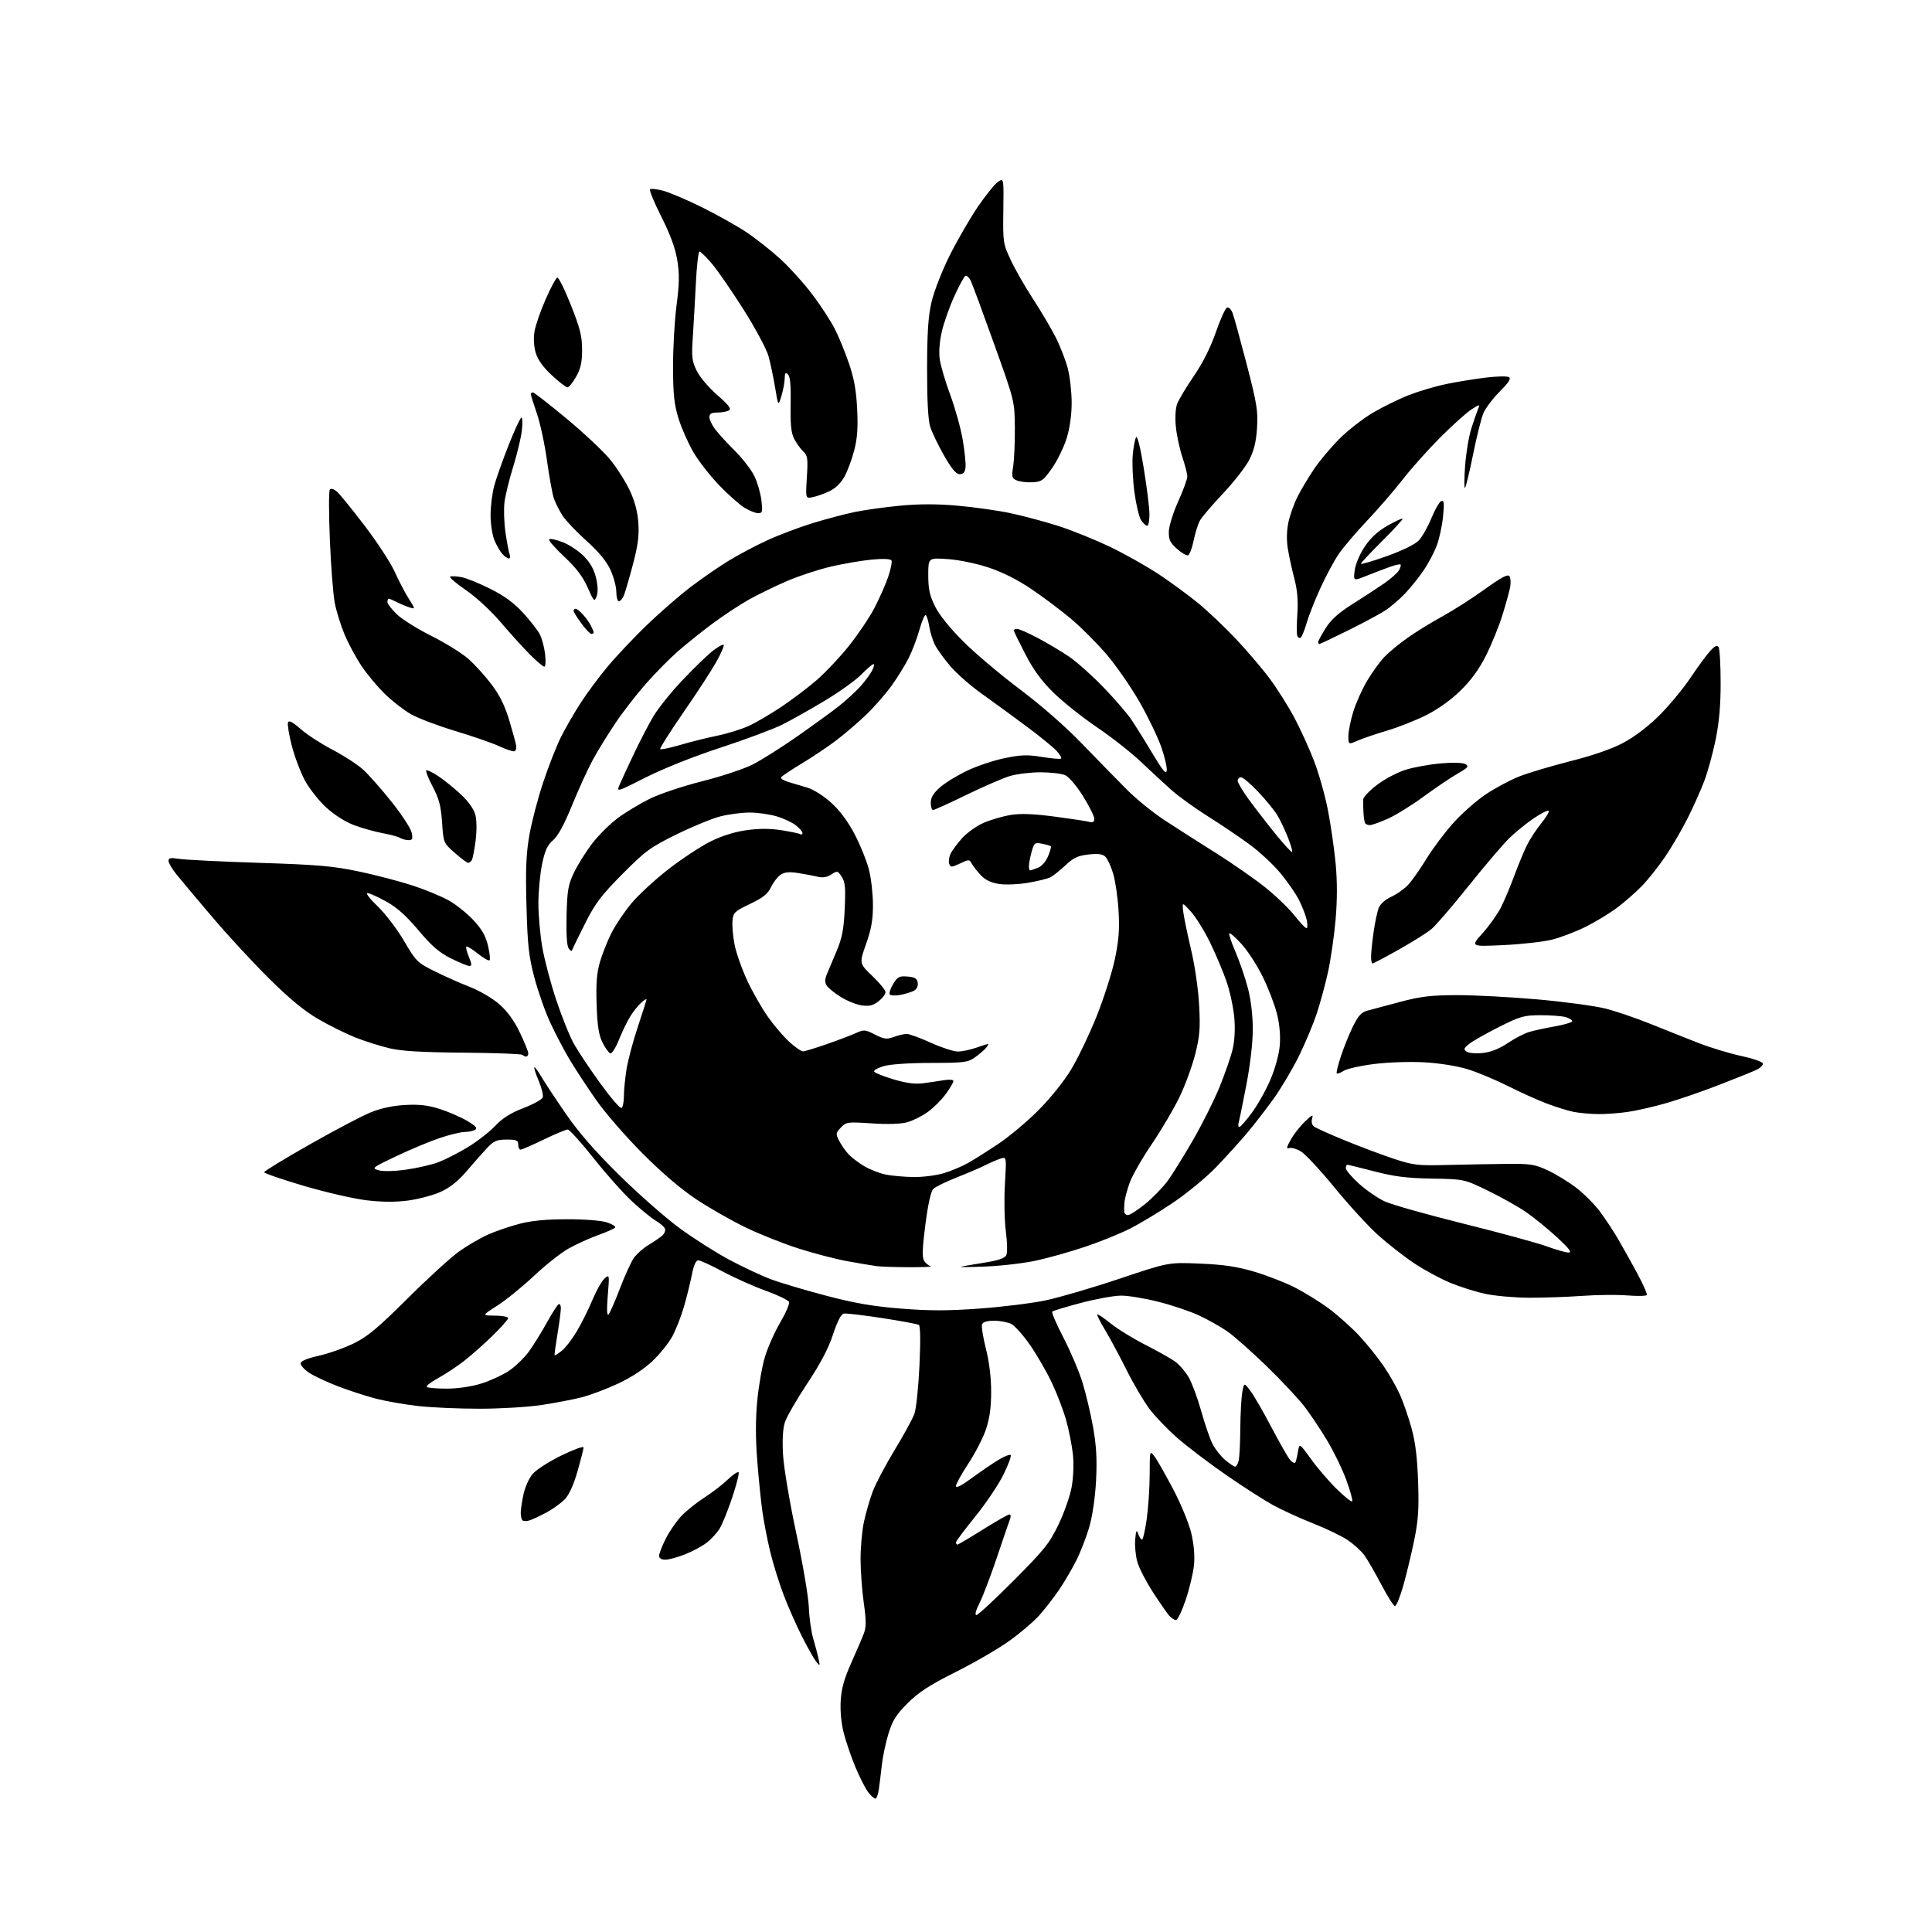 <?xml version="1.0" encoding="UTF-8" standalone="no"?>
<svg 
  version="1.1" 
  xmlns="http://www.w3.org/2000/svg" 
  xmlns:xlink="http://www.w3.org/1999/xlink" 
  xmlns:svg="http://www.w3.org/2000/svg"
  xmlns:rdf="http://www.w3.org/1999/02/22-rdf-syntax-ns#"
  xmlns:cc="http://creativecommons.org/ns#"
  xmlns:dc="http://purl.org/dc/elements/1.1/"
  viewBox="0 0 768 768"
  width="768"
  height="768"
>
<style>svg {background-color: white; }</style>"
<path stroke="none" fill="black" fill-rule="evenodd" d="M347.98,715.00C347.52,715.00 346.25,713.86 345.15,712.47C344.06,711.07 341.77,706.59 340.07,702.52C338.37,698.44 336.27,692.30 335.39,688.88C334.41,685.06 333.95,680.10 334.19,676.07C334.48,671.21 335.58,667.29 338.40,661.00C340.49,656.33 342.75,651.05 343.41,649.28C344.36,646.76 344.35,644.16 343.38,637.28C342.69,632.45 342.11,624.67 342.08,620.00C342.06,615.33 342.66,608.58 343.42,605.00C344.19,601.42 345.77,595.97 346.93,592.87C348.10,589.78 352.02,582.36 355.65,576.37C359.28,570.39 362.82,563.90 363.51,561.95C364.20,560.00 365.10,551.39 365.50,542.83C365.96,532.97 365.87,527.04 365.25,526.66C364.72,526.32 358.15,525.11 350.65,523.95C343.16,522.79 336.29,522.00 335.39,522.17C334.34,522.38 332.83,525.33 331.13,530.51C329.31,536.03 326.14,542.07 320.87,550.01C316.68,556.33 312.68,563.26 312.00,565.40C311.18,567.96 310.93,572.45 311.28,578.40C311.58,583.45 313.91,597.29 316.53,609.50C319.13,621.60 321.38,634.88 321.53,639.00C321.69,643.12 322.48,648.75 323.30,651.50C324.12,654.25 325.07,657.85 325.41,659.50C326.01,662.39 325.97,662.42 324.43,660.50C323.55,659.40 321.03,654.93 318.82,650.57C316.61,646.21 313.33,638.79 311.53,634.07C309.73,629.36 307.34,621.67 306.21,617.00C305.08,612.33 303.67,605.12 303.08,601.00C302.50,596.88 301.56,587.68 301.01,580.58C300.32,571.85 300.33,564.16 301.01,556.89C301.57,550.97 302.96,543.06 304.09,539.31C305.23,535.57 307.96,529.43 310.16,525.69C312.36,521.94 313.94,518.28 313.66,517.56C313.38,516.84 309.18,514.81 304.33,513.06C299.47,511.31 291.79,507.88 287.26,505.44C282.73,503.00 278.37,501.00 277.58,501.00C276.63,501.00 275.76,502.94 275.02,506.75C274.40,509.91 272.98,515.65 271.86,519.50C270.74,523.35 268.66,528.64 267.24,531.26C265.83,533.88 262.26,538.30 259.32,541.08C255.99,544.23 250.86,547.60 245.73,549.99C241.20,552.11 234.70,554.56 231.28,555.44C227.85,556.32 220.65,557.70 215.28,558.51C209.90,559.33 198.84,559.99 190.71,559.99C182.58,560.00 171.62,559.52 166.36,558.93C161.11,558.35 153.57,557.04 149.62,556.03C145.67,555.02 138.78,552.78 134.31,551.06C129.84,549.34 124.68,546.91 122.84,545.67C121.00,544.43 119.50,542.78 119.50,542.00C119.50,541.05 121.91,540.03 126.74,538.93C130.72,538.03 137.01,535.79 140.73,533.96C146.17,531.28 150.30,527.83 161.99,516.19C169.97,508.25 179.20,499.82 182.50,497.47C185.80,495.12 191.02,492.08 194.10,490.72C197.18,489.35 202.81,487.44 206.60,486.46C211.35,485.23 217.23,484.67 225.50,484.67C232.43,484.66 239.09,485.19 241.26,485.91C243.33,486.60 244.80,487.51 244.54,487.94C244.28,488.36 241.24,489.72 237.78,490.97C234.33,492.21 229.03,494.62 226.00,496.32C222.97,498.03 216.79,502.92 212.25,507.19C207.71,511.46 201.18,516.76 197.75,518.96C191.50,522.96 191.50,522.96 196.75,522.98C199.64,522.99 202.00,523.43 202.00,523.96C202.00,524.49 199.19,527.67 195.75,531.02C192.31,534.37 187.21,538.89 184.40,541.06C181.60,543.23 176.98,546.28 174.14,547.83C171.31,549.38 169.29,550.95 169.66,551.33C170.03,551.70 173.59,552.00 177.56,552.00C181.94,552.00 187.32,551.22 191.19,550.02C194.71,548.94 199.69,546.65 202.26,544.95C204.83,543.25 208.45,539.75 210.30,537.18C212.15,534.60 215.33,529.48 217.36,525.79C219.39,522.11 221.49,518.82 222.02,518.48C222.56,518.15 222.98,518.92 222.95,520.19C222.92,521.46 222.30,526.10 221.57,530.50C220.84,534.90 220.34,538.62 220.47,538.76C220.59,538.91 221.86,538.11 223.29,536.98C224.72,535.86 227.42,532.37 229.29,529.22C231.16,526.07 233.95,520.48 235.48,516.78C237.02,513.09 239.18,509.26 240.28,508.28C242.28,506.51 242.29,506.54 241.60,514.99C241.15,520.58 241.25,523.15 241.90,522.49C242.44,521.95 244.49,517.29 246.45,512.14C248.41,507.00 250.92,501.52 252.03,499.96C253.13,498.41 255.72,496.14 257.77,494.91C259.82,493.68 262.26,492.03 263.18,491.24C264.11,490.46 264.63,489.20 264.34,488.45C264.06,487.70 262.40,486.25 260.66,485.23C258.92,484.20 254.67,480.74 251.21,477.53C247.75,474.33 240.87,466.60 235.93,460.35C230.98,454.11 226.36,449.00 225.67,449.00C224.97,449.00 220.67,450.80 216.12,453.00C211.57,455.20 207.43,457.00 206.93,457.00C206.42,457.00 206.00,456.10 206.00,455.00C206.00,453.29 205.33,453.00 201.40,453.00C197.48,453.00 196.33,453.50 193.65,456.33C191.92,458.17 188.28,462.28 185.56,465.47C182.19,469.45 178.93,472.06 175.25,473.74C172.30,475.10 166.50,476.65 162.37,477.21C157.21,477.90 152.00,477.87 145.68,477.13C140.63,476.53 129.41,473.95 120.75,471.39C112.09,468.83 105.00,466.39 105.00,465.98C105.00,465.56 113.12,460.61 123.04,454.98C132.95,449.35 143.87,443.60 147.29,442.21C151.35,440.55 156.09,439.53 161.00,439.25C166.61,438.94 170.07,439.33 174.71,440.80C178.13,441.88 183.03,444.00 185.59,445.50C189.06,447.53 189.90,448.45 188.87,449.10C188.12,449.58 186.23,449.98 184.68,449.98C183.12,449.99 178.62,451.09 174.68,452.43C170.73,453.76 163.00,456.99 157.51,459.61C147.87,464.19 147.62,464.39 150.51,465.21C152.28,465.72 156.73,465.61 161.47,464.94C165.85,464.33 171.62,463.00 174.30,461.98C176.98,460.96 182.18,458.31 185.87,456.08C189.56,453.85 194.48,450.03 196.80,447.60C199.82,444.42 203.03,442.40 208.09,440.47C211.97,438.98 215.41,437.09 215.73,436.27C216.04,435.45 215.34,432.49 214.16,429.71C212.98,426.92 212.19,424.47 212.40,424.26C212.61,424.05 213.85,425.70 215.14,427.93C216.44,430.15 220.84,436.81 224.92,442.74C230.11,450.27 236.53,457.63 246.32,467.27C254.01,474.85 264.85,484.36 270.40,488.40C275.96,492.45 284.77,498.04 290.00,500.83C295.23,503.62 302.61,507.08 306.42,508.51C310.22,509.94 320.12,512.89 328.42,515.06C339.83,518.06 347.07,519.30 358.18,520.19C369.41,521.09 376.69,521.09 389.18,520.19C398.15,519.55 410.00,518.09 415.50,516.95C421.00,515.80 434.27,511.92 445.00,508.32C464.50,501.77 464.50,501.77 477.00,502.30C486.39,502.70 491.72,503.49 498.42,505.46C503.33,506.91 510.53,509.69 514.42,511.64C518.31,513.59 524.51,517.42 528.19,520.14C531.86,522.87 537.38,527.80 540.44,531.11C543.50,534.42 547.85,539.83 550.09,543.14C552.34,546.44 555.25,551.59 556.57,554.57C557.89,557.55 559.93,563.48 561.11,567.74C562.63,573.23 563.39,579.46 563.72,589.00C564.09,600.03 563.80,604.33 562.12,612.50C560.98,618.00 559.03,626.10 557.78,630.50C556.53,634.90 555.05,638.46 554.50,638.42C553.95,638.37 551.48,634.46 549.00,629.72C546.52,624.99 543.49,619.76 542.26,618.11C541.03,616.46 538.11,613.81 535.76,612.23C533.42,610.64 527.23,607.65 522.00,605.59C516.77,603.53 509.57,600.24 506.00,598.28C502.43,596.31 494.02,590.91 487.33,586.28C480.64,581.64 471.98,575.07 468.08,571.67C464.18,568.28 459.15,563.02 456.88,560.00C454.62,556.98 450.52,550.00 447.78,544.50C445.03,539.00 441.21,531.89 439.28,528.69C437.36,525.50 435.96,522.71 436.17,522.49C436.39,522.28 438.80,523.90 441.53,526.11C444.26,528.31 450.51,532.15 455.42,534.65C460.32,537.15 465.66,540.16 467.27,541.34C468.88,542.53 471.24,545.30 472.53,547.50C473.81,549.70 476.04,555.73 477.49,560.91C478.93,566.08 480.97,571.98 482.02,574.03C483.06,576.07 485.32,578.93 487.03,580.37C488.75,581.82 490.52,583.00 490.96,583.00C491.40,583.00 492.04,581.99 492.37,580.75C492.70,579.51 493.00,573.77 493.04,568.00C493.08,562.23 493.43,555.70 493.82,553.51C494.53,549.52 494.53,549.52 497.13,553.01C498.56,554.93 502.32,561.45 505.49,567.50C508.66,573.55 511.94,579.29 512.79,580.26C513.63,581.22 514.54,581.79 514.82,581.52C515.09,581.24 515.58,579.35 515.92,577.30C516.52,573.58 516.52,573.58 521.17,580.04C523.73,583.59 528.33,588.95 531.39,591.94C534.45,594.93 537.20,597.13 537.51,596.82C537.82,596.51 536.78,592.71 535.20,588.38C533.61,584.04 530.15,576.89 527.49,572.50C524.84,568.10 520.77,562.02 518.45,559.00C516.13,555.98 509.34,548.75 503.37,542.95C497.39,537.15 490.35,530.93 487.73,529.14C485.11,527.34 480.12,524.55 476.65,522.92C473.18,521.30 465.93,518.85 460.54,517.49C455.15,516.12 448.44,515.01 445.62,515.03C442.80,515.05 435.64,516.35 429.70,517.92C423.75,519.49 418.62,521.05 418.28,521.39C417.95,521.72 419.95,526.38 422.74,531.75C425.53,537.11 428.92,545.10 430.29,549.50C431.65,553.90 433.55,561.93 434.52,567.35C435.82,574.66 436.13,580.06 435.71,588.35C435.37,595.09 434.32,602.39 433.05,606.83C431.90,610.86 429.55,616.93 427.84,620.33C426.13,623.72 423.04,628.98 420.98,632.00C418.92,635.02 415.44,639.52 413.25,642.00C411.06,644.48 405.71,649.05 401.37,652.17C397.04,655.30 387.41,660.89 379.99,664.61C369.49,669.87 365.25,672.62 360.84,677.01C356.25,681.59 354.81,683.86 353.19,689.11C352.10,692.66 350.91,698.26 350.55,701.54C350.19,704.82 349.66,709.19 349.36,711.25C349.07,713.31 348.45,715.00 347.98,715.00zM467.46,644.00C466.83,644.00 465.62,643.21 464.77,642.25C463.92,641.29 461.00,637.07 458.28,632.87C455.56,628.68 452.77,623.27 452.10,620.84C451.42,618.42 451.04,614.43 451.26,611.97C451.59,608.31 451.81,607.91 452.45,609.75C452.88,610.99 453.56,612.00 453.97,612.00C454.37,612.00 455.22,608.29 455.85,603.75C456.48,599.21 457.01,591.23 457.02,586.00C457.04,576.54 457.05,576.51 458.90,578.91C459.92,580.24 463.27,586.11 466.35,591.96C469.50,597.97 472.65,605.62 473.57,609.55C474.62,614.06 474.99,618.51 474.62,622.22C474.30,625.37 472.82,631.56 471.33,635.97C469.84,640.39 468.10,644.00 467.46,644.00zM388.14,642.00C388.79,642.00 395.49,635.80 403.02,628.22C415.20,615.98 417.18,613.50 420.80,605.97C423.04,601.31 425.39,594.58 426.02,591.00C426.69,587.25 426.89,581.82 426.50,578.16C426.13,574.67 424.93,568.59 423.84,564.66C422.75,560.72 420.14,553.90 418.05,549.50C415.95,545.10 412.05,538.36 409.37,534.53C406.69,530.69 403.38,526.99 402.00,526.29C400.62,525.60 397.57,525.02 395.22,525.01C392.40,525.01 390.75,525.49 390.38,526.44C390.08,527.24 390.77,531.60 391.91,536.13C393.25,541.41 394.00,547.56 394.00,553.22C394.00,559.50 393.40,563.83 391.94,568.18C390.81,571.54 387.66,577.66 384.94,581.78C382.22,585.91 380.00,589.93 380.00,590.73C380.00,591.67 382.22,590.55 386.25,587.59C389.69,585.07 394.43,581.82 396.80,580.38C399.16,578.94 401.39,578.05 401.75,578.41C402.11,578.77 400.80,582.32 398.83,586.29C396.87,590.26 391.83,597.74 387.63,602.91C383.43,608.07 380.00,612.68 380.00,613.15C380.00,613.62 380.26,614.00 380.59,614.00C380.91,614.00 385.48,611.30 390.74,608.00C396.01,604.70 400.74,602.00 401.26,602.00C401.79,602.00 401.91,602.79 401.54,603.75C401.16,604.71 398.82,611.57 396.32,619.00C393.82,626.42 390.70,634.64 389.37,637.25C387.88,640.20 387.41,642.00 388.14,642.00zM264.46,620.00C262.92,620.00 262.00,619.43 262.00,618.47C262.00,617.62 263.17,614.59 264.60,611.72C266.04,608.85 268.85,604.77 270.85,602.65C272.86,600.54 276.98,597.23 280.00,595.30C283.02,593.37 287.18,590.18 289.23,588.21C291.28,586.24 293.24,584.91 293.59,585.25C293.93,585.59 292.81,590.06 291.10,595.19C289.39,600.31 287.13,605.91 286.08,607.63C285.03,609.36 282.67,611.91 280.84,613.31C279.00,614.70 275.12,616.78 272.21,617.92C269.31,619.06 265.82,620.00 264.46,620.00zM210.43,604.40C209.29,604.74 208.05,604.72 207.68,604.34C207.30,603.97 207.00,602.64 207.00,601.38C207.00,600.13 207.49,596.81 208.09,594.02C208.69,591.23 210.31,587.59 211.70,585.95C213.08,584.30 218.22,581.00 223.11,578.61C228.00,576.22 231.99,574.76 231.98,575.38C231.96,576.00 230.88,580.26 229.57,584.85C228.04,590.22 226.24,594.19 224.52,595.98C223.05,597.51 219.75,599.89 217.18,601.27C214.60,602.65 211.57,604.05 210.43,604.40zM608.00,515.87C602.23,515.85 594.35,515.16 590.50,514.34C586.65,513.52 580.31,511.52 576.40,509.89C572.50,508.27 566.08,504.79 562.13,502.15C558.18,499.52 551.79,494.53 547.91,491.06C544.04,487.59 536.22,479.07 530.54,472.13C524.87,465.18 518.80,458.67 517.06,457.66C515.32,456.65 513.22,456.09 512.39,456.40C511.26,456.84 511.44,455.99 513.10,453.03C514.32,450.86 516.88,447.60 518.78,445.79C521.61,443.09 522.12,442.88 521.59,444.61C521.22,445.83 521.49,447.15 522.23,447.75C522.93,448.32 528.45,450.81 534.50,453.29C540.55,455.76 549.33,459.06 554.00,460.61C561.89,463.22 563.44,463.40 575.50,463.09C582.65,462.91 593.23,462.72 599.00,462.66C608.35,462.57 610.12,462.85 615.17,465.19C618.29,466.64 623.32,469.69 626.35,471.98C629.38,474.26 633.62,478.47 635.78,481.32C637.93,484.17 641.27,489.20 643.19,492.50C645.11,495.80 648.58,502.00 650.89,506.28C653.19,510.56 654.88,514.39 654.63,514.79C654.38,515.20 650.87,515.27 646.84,514.95C642.80,514.62 634.77,514.71 629.00,515.13C623.23,515.55 613.77,515.88 608.00,515.87zM361.50,503.73C356.00,503.72 350.15,503.53 348.50,503.31C346.85,503.10 341.68,502.23 337.00,501.38C332.32,500.54 323.55,498.26 317.50,496.32C311.45,494.39 302.00,490.63 296.50,487.98C291.00,485.33 282.23,480.34 277.00,476.88C270.82,472.80 263.29,466.39 255.46,458.55C248.84,451.92 240.52,442.33 236.96,437.24C233.41,432.14 228.68,424.94 226.46,421.24C224.24,417.53 220.75,410.87 218.70,406.43C216.65,401.99 213.81,393.89 212.38,388.43C210.18,380.04 209.70,375.64 209.28,360.00C208.89,345.51 209.14,339.44 210.43,332.00C211.34,326.77 213.83,317.27 215.97,310.87C218.10,304.47 221.29,296.37 223.05,292.87C224.81,289.37 228.28,283.35 230.76,279.50C233.24,275.65 238.08,269.12 241.52,265.00C244.96,260.88 251.98,253.44 257.13,248.47C262.29,243.50 270.11,236.70 274.52,233.35C278.93,230.00 285.68,225.33 289.52,222.98C293.36,220.62 300.26,216.96 304.86,214.84C309.46,212.72 317.56,209.65 322.86,208.01C328.16,206.38 335.74,204.37 339.71,203.54C343.67,202.72 351.85,201.58 357.88,201.01C365.41,200.30 372.51,200.30 380.59,201.01C387.06,201.58 396.43,202.89 401.42,203.94C406.42,204.98 415.00,207.27 420.50,209.01C426.00,210.76 435.45,214.58 441.50,217.50C447.55,220.42 456.32,225.38 461.00,228.52C465.68,231.65 472.53,236.69 476.24,239.72C479.95,242.74 486.67,249.11 491.17,253.86C495.67,258.61 501.80,265.81 504.79,269.85C507.78,273.89 512.18,280.87 514.56,285.35C516.94,289.83 520.45,297.55 522.36,302.50C524.27,307.45 526.76,316.29 527.89,322.14C529.02,328.00 530.39,337.52 530.94,343.30C531.60,350.36 531.60,357.70 530.91,365.66C530.34,372.17 528.98,381.55 527.89,386.49C526.79,391.43 524.77,398.86 523.40,402.99C522.03,407.12 518.85,414.70 516.32,419.84C513.79,424.97 509.28,432.58 506.29,436.75C503.30,440.92 498.54,447.07 495.72,450.41C492.90,453.76 487.42,459.81 483.54,463.85C479.67,467.88 471.98,474.24 466.46,477.98C460.94,481.71 453.13,486.42 449.12,488.44C445.10,490.46 437.13,493.69 431.39,495.61C425.65,497.53 417.03,499.97 412.23,501.03C407.43,502.10 398.32,503.19 392.00,503.45C385.68,503.72 381.18,503.76 382.00,503.55C382.82,503.33 387.01,502.61 391.29,501.93C396.59,501.10 399.37,500.17 399.97,499.05C400.49,498.08 400.44,494.12 399.84,489.45C399.27,485.08 399.11,476.62 399.47,470.66C400.12,459.83 400.12,459.83 397.81,460.54C396.54,460.94 393.85,462.09 391.84,463.10C389.82,464.12 384.65,466.34 380.34,468.04C376.03,469.75 371.82,471.80 371.00,472.60C370.04,473.54 368.91,478.63 367.86,486.73C366.64,496.16 366.51,499.84 367.33,501.16C367.94,502.14 369.13,503.13 369.97,503.35C370.81,503.58 367.00,503.75 361.50,503.73zM623.50,497.90C624.99,497.91 623.86,496.40 619.00,491.90C615.42,488.60 609.90,484.09 606.72,481.89C603.54,479.69 596.68,475.83 591.47,473.31C582.01,468.73 582.01,468.73 569.25,468.51C559.22,468.33 554.33,467.72 546.32,465.64C540.72,464.19 535.88,463.00 535.57,463.00C535.26,463.00 535.00,463.63 535.00,464.41C535.00,465.18 537.36,467.95 540.25,470.56C543.14,473.17 547.75,476.34 550.50,477.60C553.25,478.87 567.39,482.86 581.93,486.47C596.47,490.09 611.32,494.13 614.93,495.47C618.54,496.80 622.40,497.90 623.50,497.90zM448.41,483.00C449.18,483.00 452.28,480.99 455.30,478.54C458.31,476.08 462.34,471.92 464.25,469.29C466.16,466.65 470.71,459.32 474.35,453.00C477.99,446.68 482.71,437.23 484.84,432.00C486.96,426.77 489.28,420.07 489.99,417.11C490.79,413.74 491.04,409.04 490.66,404.61C490.33,400.70 488.96,394.27 487.62,390.33C486.27,386.39 483.31,379.35 481.03,374.68C478.76,370.02 475.31,364.47 473.38,362.35C469.88,358.50 469.88,358.50 470.37,362.50C470.64,364.70 472.04,371.45 473.47,377.50C474.97,383.81 476.33,393.19 476.67,399.50C477.18,408.77 476.93,411.83 475.13,419.00C473.95,423.68 471.18,431.28 468.96,435.91C466.75,440.54 461.75,449.04 457.85,454.80C453.94,460.56 449.95,467.57 448.97,470.39C447.99,473.20 447.09,476.62 446.98,478.00C446.87,479.38 446.83,481.06 446.89,481.75C446.95,482.44 447.63,483.00 448.41,483.00zM363.07,467.89C366.68,467.95 372.08,467.28 375.07,466.39C378.06,465.51 382.52,463.62 385.00,462.20C387.48,460.78 392.87,457.37 396.98,454.62C401.10,451.87 408.11,446.00 412.57,441.56C417.32,436.84 422.76,430.09 425.70,425.28C428.45,420.75 433.07,411.14 435.96,403.91C438.84,396.69 442.11,386.44 443.21,381.14C444.75,373.69 445.08,369.34 444.64,362.00C444.33,356.77 443.37,350.16 442.51,347.30C441.65,344.43 440.28,341.42 439.45,340.60C438.34,339.48 436.63,339.25 432.73,339.67C428.48,340.14 426.75,340.95 423.50,344.01C421.30,346.07 418.60,348.21 417.50,348.76C416.40,349.30 412.42,350.28 408.65,350.92C404.88,351.57 399.72,351.78 397.18,351.40C394.10,350.94 391.71,349.82 390.03,348.06C388.64,346.61 387.00,344.54 386.39,343.46C385.31,341.56 385.17,341.55 381.61,343.25C378.32,344.82 377.87,344.83 377.34,343.44C377.01,342.58 377.23,340.80 377.82,339.49C378.42,338.18 380.51,335.34 382.46,333.17C384.42,331.01 388.30,328.25 391.10,327.05C393.90,325.85 398.69,324.46 401.75,323.96C405.69,323.32 410.70,323.50 418.91,324.57C425.28,325.41 431.51,326.34 432.75,326.65C434.45,327.08 435.00,326.78 435.00,325.44C435.00,324.47 432.99,320.45 430.54,316.51C428.04,312.51 424.94,308.84 423.49,308.18C422.07,307.53 417.63,307.00 413.63,307.00C409.64,307.00 404.14,307.67 401.43,308.49C398.72,309.30 390.94,312.68 384.14,315.99C377.35,319.29 371.39,322.00 370.89,322.00C370.40,322.00 370.00,320.70 370.00,319.10C370.00,317.02 371.03,315.30 373.70,312.96C375.73,311.17 380.60,308.19 384.53,306.33C388.45,304.46 395.17,302.22 399.47,301.35C405.95,300.03 408.48,299.95 414.28,300.91C418.12,301.54 421.51,301.82 421.81,301.53C422.10,301.23 421.25,299.82 419.92,298.39C418.59,296.96 413.18,292.57 407.91,288.64C402.63,284.72 394.69,278.92 390.25,275.76C385.81,272.61 380.17,267.66 377.72,264.76C375.26,261.87 372.54,258.08 371.66,256.35C370.78,254.63 369.76,251.35 369.40,249.08C369.03,246.81 368.40,244.75 368.00,244.50C367.59,244.24 366.47,246.84 365.51,250.27C364.55,253.70 362.64,258.75 361.26,261.50C359.89,264.25 356.83,269.20 354.47,272.50C352.11,275.80 347.55,281.02 344.34,284.09C341.13,287.17 335.80,291.74 332.50,294.25C329.20,296.76 323.02,300.91 318.77,303.47C314.52,306.03 310.80,308.51 310.51,308.98C310.22,309.45 311.45,310.27 313.24,310.80C315.03,311.32 318.48,312.35 320.90,313.09C323.48,313.87 327.46,316.40 330.54,319.21C333.95,322.33 337.18,326.69 339.80,331.75C342.02,336.01 344.54,342.26 345.41,345.64C346.29,349.02 347.00,355.32 347.01,359.64C347.02,365.67 346.38,369.30 344.28,375.24C341.54,382.98 341.54,382.98 346.77,387.97C349.65,390.71 352.00,393.61 352.00,394.40C352.00,395.20 350.76,396.83 349.25,398.02C347.13,399.69 345.61,400.07 342.65,399.68C340.53,399.39 336.75,397.89 334.25,396.33C331.74,394.77 329.21,392.72 328.62,391.78C327.84,390.53 327.86,389.27 328.69,387.28C329.32,385.75 331.07,381.57 332.58,378.00C334.77,372.79 335.41,369.47 335.79,361.27C336.18,352.88 335.96,350.59 334.60,348.52C333.02,346.10 332.84,346.06 330.47,347.61C328.83,348.69 327.07,349.00 325.25,348.55C323.74,348.18 320.25,347.52 317.50,347.08C313.79,346.49 311.94,346.65 310.34,347.70C309.15,348.48 307.42,350.69 306.51,352.62C305.22,355.35 303.37,356.83 298.17,359.31C292.01,362.26 291.47,362.77 291.17,366.00C290.99,367.92 291.36,372.19 292.00,375.50C292.65,378.80 294.92,385.25 297.06,389.84C299.21,394.43 302.95,400.98 305.39,404.39C307.82,407.81 311.66,412.27 313.91,414.30C316.16,416.34 318.57,417.97 319.25,417.94C319.94,417.91 324.10,416.64 328.50,415.11C332.90,413.59 338.10,411.62 340.06,410.74C343.44,409.21 343.85,409.24 347.83,411.26C351.47,413.11 352.46,413.23 355.33,412.20C357.15,411.54 359.45,411.00 360.45,411.00C361.44,411.00 365.74,412.57 370.00,414.50C374.26,416.43 379.10,418.00 380.75,418.00C382.40,418.00 385.66,417.32 388.00,416.50C390.34,415.68 392.47,415.00 392.75,415.00C393.02,415.00 392.67,415.70 391.96,416.55C391.26,417.40 389.29,419.08 387.59,420.30C384.75,422.32 383.32,422.50 370.00,422.53C361.29,422.54 353.79,423.06 351.22,423.82C348.87,424.52 347.20,425.51 347.51,426.02C347.82,426.52 351.31,427.90 355.26,429.08C360.31,430.58 363.77,431.03 366.97,430.61C369.46,430.27 373.19,429.73 375.25,429.39C377.40,429.04 379.00,429.19 379.00,429.74C379.00,430.27 377.65,432.57 376.00,434.85C374.34,437.13 371.13,440.35 368.84,442.00C366.56,443.65 362.85,445.51 360.60,446.12C358.01,446.82 352.81,446.98 346.47,446.56C336.84,445.92 336.36,445.99 334.25,448.23C332.19,450.42 332.15,450.74 333.60,453.53C334.44,455.16 336.12,457.56 337.32,458.85C338.52,460.14 341.37,462.29 343.65,463.63C345.93,464.97 349.75,466.45 352.15,466.92C354.54,467.40 359.46,467.83 363.07,467.89zM492.68,447.99C493.13,447.98 495.40,445.39 497.71,442.24C500.03,439.08 503.35,433.12 505.09,429.00C506.94,424.60 508.45,419.02 508.74,415.49C509.05,411.68 508.64,407.08 507.61,402.99C506.72,399.42 504.19,392.83 501.99,388.35C499.80,383.86 496.02,378.01 493.60,375.35C491.18,372.68 488.96,370.73 488.68,371.00C488.39,371.28 489.51,374.66 491.17,378.50C492.82,382.35 495.03,388.83 496.09,392.91C497.27,397.49 498.00,403.70 498.00,409.15C498.00,414.49 496.99,423.24 495.45,431.24C494.05,438.53 492.67,445.29 492.38,446.25C492.10,447.21 492.23,447.99 492.68,447.99zM635.00,442.87C631.98,442.82 627.70,442.42 625.50,441.98C623.30,441.54 618.58,440.08 615.00,438.73C611.42,437.38 604.45,434.24 599.50,431.75C594.55,429.27 587.35,426.25 583.50,425.06C579.35,423.77 572.39,422.65 566.40,422.30C560.59,421.96 552.09,422.24 546.40,422.94C540.95,423.61 535.45,424.84 534.16,425.66C532.88,426.49 531.62,426.96 531.38,426.71C531.13,426.46 531.87,423.39 533.03,419.88C534.18,416.37 536.34,411.04 537.81,408.03C539.89,403.81 541.18,402.38 543.50,401.76C545.15,401.31 551.00,399.75 556.50,398.29C564.71,396.10 568.74,395.62 579.00,395.58C585.88,395.56 600.32,396.32 611.11,397.27C621.90,398.23 634.14,399.88 638.32,400.95C642.49,402.02 650.54,404.77 656.21,407.06C661.87,409.35 670.41,412.75 675.19,414.61C679.97,416.47 687.59,418.78 692.11,419.75C696.64,420.71 700.52,422.05 700.75,422.73C700.97,423.41 699.66,424.63 697.83,425.45C696.00,426.28 689.33,428.96 683.00,431.41C676.67,433.86 667.45,437.04 662.50,438.47C657.56,439.91 650.58,441.50 647.00,442.02C643.43,442.54 638.02,442.92 635.00,442.87zM247.07,440.45C247.58,440.14 248.00,438.00 248.01,435.69C248.01,433.39 248.49,428.57 249.06,425.00C249.63,421.43 251.66,413.85 253.55,408.17C255.45,402.48 257.00,397.58 257.00,397.26C257.00,396.95 256.04,397.55 254.87,398.60C253.70,399.64 251.76,402.07 250.56,404.00C249.35,405.93 247.33,410.11 246.05,413.29C244.78,416.47 243.23,418.92 242.62,418.73C242.00,418.55 240.61,416.62 239.52,414.45C238.00,411.42 237.46,407.91 237.17,399.36C236.88,390.97 237.21,386.80 238.48,382.42C239.41,379.22 241.47,374.03 243.06,370.89C244.64,367.75 248.22,362.43 251.01,359.08C253.80,355.73 260.45,349.60 265.79,345.46C271.13,341.32 278.65,336.37 282.50,334.47C287.03,332.23 292.08,330.65 296.83,330.00C301.85,329.30 306.22,329.32 310.75,330.04C314.37,330.62 317.71,331.32 318.17,331.61C318.63,331.89 319.00,331.67 319.00,331.13C319.00,330.59 317.81,329.21 316.36,328.07C314.91,326.93 311.46,325.32 308.68,324.50C305.91,323.67 301.11,323.00 298.03,323.00C294.94,323.00 289.74,323.67 286.46,324.50C283.18,325.32 275.32,328.54 269.00,331.65C258.48,336.83 256.64,338.17 247.46,347.40C239.16,355.76 236.64,359.06 232.88,366.50C230.37,371.45 228.06,376.18 227.74,377.00C227.22,378.33 227.03,378.33 226.05,377.00C225.35,376.05 225.04,371.27 225.22,364.00C225.46,354.03 225.85,351.77 228.10,347.00C229.54,343.98 232.76,338.79 235.26,335.49C237.76,332.18 242.40,327.56 245.56,325.21C248.73,322.87 254.50,319.39 258.41,317.47C262.31,315.55 271.64,312.44 279.14,310.56C286.65,308.67 295.64,305.70 299.12,303.94C302.60,302.18 310.64,297.12 316.98,292.68C323.31,288.25 330.75,282.84 333.50,280.67C336.25,278.49 339.98,275.08 341.79,273.10C343.60,271.12 345.75,268.26 346.57,266.75C347.38,265.24 347.68,264.00 347.23,264.00C346.78,264.00 344.63,265.83 342.45,268.07C340.28,270.31 333.77,274.98 328.00,278.46C322.23,281.93 314.58,286.24 311.00,288.03C307.43,289.82 296.40,293.93 286.50,297.18C275.71,300.71 263.79,305.46 256.74,309.02C244.98,314.98 244.98,314.98 246.39,311.74C247.16,309.96 249.69,304.50 252.01,299.61C254.33,294.72 257.76,288.10 259.64,284.90C261.51,281.70 266.69,275.24 271.14,270.53C275.59,265.83 281.00,260.58 283.16,258.87C285.32,257.16 287.35,256.01 287.66,256.33C287.97,256.64 286.64,259.73 284.69,263.20C282.75,266.66 276.83,275.75 271.54,283.38C266.26,291.02 262.16,297.50 262.45,297.78C262.73,298.07 266.24,297.34 270.23,296.17C274.23,294.99 280.87,293.33 284.99,292.48C289.11,291.63 294.80,289.87 297.63,288.57C300.46,287.28 306.31,283.85 310.64,280.95C314.96,278.06 321.31,273.25 324.74,270.27C328.17,267.29 333.89,261.21 337.45,256.76C341.01,252.31 345.54,245.59 347.52,241.84C349.49,238.08 351.98,232.48 353.04,229.39C354.10,226.29 354.70,223.32 354.36,222.77C353.97,222.15 351.03,222.02 346.62,222.44C342.70,222.81 335.45,224.05 330.50,225.19C325.55,226.33 317.66,228.91 312.96,230.93C308.26,232.94 301.44,236.26 297.79,238.30C294.15,240.34 287.64,244.62 283.33,247.82C279.03,251.02 272.80,256.00 269.50,258.89C266.20,261.77 260.46,267.59 256.74,271.82C253.01,276.04 247.55,283.10 244.60,287.50C241.64,291.90 237.63,298.43 235.68,302.00C233.73,305.57 230.02,313.68 227.45,320.00C224.31,327.73 221.82,332.32 219.86,334.00C217.59,335.95 216.63,338.04 215.49,343.50C214.69,347.35 214.03,354.32 214.02,359.00C214.01,363.68 214.71,371.55 215.56,376.50C216.42,381.45 218.91,390.90 221.11,397.50C223.30,404.10 226.48,411.98 228.17,415.00C229.86,418.02 234.60,425.12 238.70,430.76C242.80,436.41 246.56,440.77 247.07,440.45zM209.17,420.00C208.71,420.00 208.03,419.69 207.65,419.32C207.28,418.94 196.74,418.55 184.23,418.45C167.67,418.32 159.70,417.85 154.86,416.71C151.20,415.85 145.13,413.93 141.36,412.45C137.59,410.96 130.92,407.66 126.55,405.12C120.95,401.87 115.16,397.10 106.98,389.00C100.60,382.68 90.45,371.70 84.44,364.61C78.42,357.53 72.04,349.93 70.25,347.72C68.46,345.52 67.00,343.05 67.00,342.23C67.00,341.03 67.85,340.87 71.25,341.42C73.59,341.79 87.88,342.50 103.00,342.99C126.30,343.74 132.34,344.26 142.57,346.41C149.21,347.80 158.86,350.32 164.00,352.00C169.15,353.68 175.69,356.39 178.53,358.02C181.38,359.65 185.73,363.14 188.21,365.79C191.50,369.31 193.04,372.00 193.96,375.85C194.66,378.74 194.95,381.38 194.61,381.72C194.28,382.06 192.17,380.86 189.93,379.07C187.70,377.27 185.65,376.02 185.38,376.29C185.10,376.56 185.56,378.41 186.39,380.39C187.57,383.22 187.62,384.00 186.61,384.00C185.90,384.00 182.59,382.64 179.25,380.97C174.56,378.62 171.62,376.08 166.34,369.80C161.47,364.01 157.77,360.71 153.50,358.35C150.20,356.52 146.85,355.02 146.05,355.01C145.25,355.01 147.07,357.36 150.10,360.25C153.13,363.14 157.85,369.32 160.59,374.00C165.34,382.10 165.90,382.66 172.58,386.00C176.43,387.93 182.79,390.76 186.70,392.29C190.75,393.88 195.84,396.87 198.54,399.25C201.69,402.01 204.41,405.77 206.64,410.43C208.49,414.29 210.00,418.02 210.00,418.72C210.00,419.42 209.62,420.00 209.17,420.00zM589.38,418.58C592.68,418.23 595.92,416.95 599.38,414.63C602.20,412.73 606.08,410.73 608.00,410.18C609.92,409.62 614.54,408.63 618.25,407.97C621.96,407.31 625.00,406.38 625.00,405.91C625.00,405.43 623.76,404.70 622.25,404.29C620.74,403.88 616.27,403.55 612.32,403.56C605.79,403.58 604.32,404.00 595.82,408.27C590.70,410.85 585.38,413.87 584.00,414.97C581.87,416.69 581.72,417.14 583.00,418.04C583.83,418.63 586.67,418.87 589.38,418.58zM357.85,395.50C355.86,395.87 353.98,395.77 353.67,395.27C353.36,394.77 353.99,392.90 355.07,391.12C356.81,388.27 357.49,387.92 360.77,388.19C363.72,388.44 364.56,388.95 364.81,390.68C365.00,392.01 364.40,393.25 363.29,393.84C362.29,394.38 359.84,395.13 357.85,395.50zM545.60,383.00C545.27,383.00 545.01,381.76 545.02,380.25C545.03,378.74 545.48,374.35 546.03,370.50C546.57,366.65 547.50,362.32 548.08,360.87C548.70,359.33 550.74,357.52 553.00,356.50C555.12,355.54 558.11,353.45 559.65,351.85C561.18,350.24 564.48,345.58 566.97,341.49C569.46,337.40 574.31,330.93 577.74,327.11C581.17,323.29 587.02,318.15 590.74,315.68C594.46,313.21 600.42,310.03 604.00,308.62C607.58,307.21 616.68,304.50 624.22,302.59C632.96,300.39 640.55,297.77 645.12,295.37C649.59,293.02 654.97,288.96 659.43,284.55C663.36,280.67 668.99,273.90 671.94,269.50C674.89,265.10 678.45,260.26 679.84,258.75C681.70,256.73 682.59,256.33 683.17,257.25C683.61,257.94 683.98,264.28 683.98,271.34C684.00,280.28 683.39,287.16 682.01,293.94C680.92,299.31 678.89,306.70 677.51,310.37C676.13,314.04 673.14,320.74 670.87,325.26C668.59,329.78 664.59,336.64 661.98,340.49C659.36,344.35 655.22,349.56 652.78,352.09C650.34,354.61 645.91,358.51 642.92,360.75C639.94,363.00 634.29,366.44 630.36,368.40C626.43,370.37 620.36,372.68 616.86,373.54C613.36,374.40 604.66,375.37 597.52,375.70C584.54,376.31 584.54,376.31 589.36,370.95C592.01,368.00 595.28,363.41 596.63,360.73C597.99,358.06 600.41,352.32 602.01,347.97C603.61,343.63 605.90,338.14 607.08,335.78C608.27,333.43 610.81,329.56 612.73,327.20C614.65,324.83 615.96,322.62 615.63,322.29C615.30,321.97 612.66,323.29 609.77,325.23C606.87,327.17 602.48,330.74 600.00,333.15C597.52,335.56 590.26,344.09 583.85,352.09C577.45,360.10 570.80,367.84 569.07,369.28C567.35,370.73 561.50,374.41 556.07,377.46C550.64,380.51 545.93,383.00 545.60,383.00zM519.33,368.96C519.79,368.98 519.84,367.54 519.46,365.75C519.07,363.96 517.69,360.40 516.40,357.83C515.11,355.26 511.75,350.40 508.94,347.03C506.14,343.66 500.61,338.53 496.67,335.64C492.73,332.75 485.29,327.73 480.14,324.49C474.99,321.25 468.48,316.55 465.67,314.05C462.86,311.55 457.40,306.50 453.53,302.83C449.66,299.16 441.77,292.96 436.00,289.06C430.23,285.15 422.48,278.97 418.78,275.34C413.94,270.57 410.79,266.27 407.53,259.95C405.04,255.13 403.00,250.92 403.00,250.59C403.00,250.27 403.61,250.00 404.35,250.00C405.09,250.00 408.80,251.64 412.60,253.65C416.39,255.65 421.98,258.98 425.00,261.04C428.02,263.10 434.13,268.54 438.57,273.14C443.01,277.74 448.02,283.52 449.69,286.00C451.37,288.48 455.16,294.55 458.11,299.50C462.19,306.35 463.55,307.98 463.80,306.32C463.97,305.13 463.00,300.91 461.62,296.96C460.25,293.01 456.36,284.94 452.98,279.04C449.60,273.14 443.75,264.68 439.97,260.25C436.20,255.82 429.84,249.44 425.85,246.08C421.85,242.71 414.74,237.37 410.04,234.19C404.50,230.45 398.52,227.44 393.00,225.61C388.11,223.99 381.21,222.56 376.75,222.25C369.00,221.71 369.00,221.71 369.00,228.66C369.00,234.19 369.55,236.72 371.70,241.05C373.37,244.43 377.65,249.74 382.95,255.03C387.65,259.73 397.76,268.26 405.40,274.00C414.06,280.50 423.50,288.78 430.40,295.93C436.51,302.25 444.49,310.42 448.15,314.08C451.81,317.75 458.56,323.20 463.15,326.19C467.74,329.19 476.81,334.99 483.31,339.07C489.80,343.16 498.58,349.26 502.81,352.63C507.04,356.00 512.30,361.04 514.50,363.84C516.70,366.63 518.87,368.94 519.33,368.96zM409.43,346.00C409.67,346.00 411.05,345.55 412.48,345.01C414.05,344.41 415.70,342.57 416.61,340.40C417.44,338.41 417.95,336.61 417.74,336.40C417.53,336.19 415.96,335.74 414.25,335.40C411.33,334.82 411.09,335.00 410.08,338.64C409.49,340.76 409.01,343.29 409.01,344.25C409.00,345.21 409.20,346.00 409.43,346.00zM186.08,343.00C185.64,343.00 183.26,341.22 180.79,339.04C176.29,335.09 176.29,335.09 175.73,326.92C175.28,320.38 174.54,317.54 172.03,312.76C170.31,309.47 169.13,306.53 169.43,306.24C169.72,305.95 171.86,306.96 174.18,308.50C176.50,310.03 180.56,313.31 183.20,315.78C186.20,318.59 188.35,321.62 188.95,323.88C189.52,326.05 189.56,330.18 189.06,334.17C188.59,337.84 187.91,341.33 187.55,341.92C187.18,342.52 186.52,343.00 186.08,343.00zM513.65,338.69C513.88,338.45 513.12,335.84 511.96,332.88C510.79,329.92 508.88,325.93 507.71,324.00C506.54,322.07 503.14,317.91 500.14,314.75C497.15,311.59 494.09,309.00 493.35,309.00C492.61,309.00 492.00,309.63 492.00,310.39C492.00,311.15 494.10,314.64 496.66,318.14C499.23,321.64 504.00,327.79 507.27,331.81C510.54,335.82 513.41,338.92 513.65,338.69zM162.38,333.97C161.34,333.95 159.82,333.55 159.00,333.06C158.18,332.58 155.03,331.73 152.00,331.17C148.97,330.62 143.91,329.19 140.75,328.01C137.28,326.71 132.89,323.93 129.67,320.98C126.74,318.30 122.90,313.41 121.14,310.12C119.39,306.82 117.05,300.62 115.96,296.33C114.86,292.05 114.20,287.93 114.48,287.18C114.85,286.23 116.32,287.00 119.54,289.82C122.03,292.02 127.71,295.71 132.16,298.02C136.61,300.34 142.06,303.87 144.28,305.87C146.49,307.86 151.62,313.67 155.68,318.76C159.74,323.85 163.32,329.37 163.65,331.01C164.15,333.49 163.93,333.99 162.38,333.97zM544.53,328.00C543.75,328.00 542.91,327.66 542.66,327.25C542.40,326.84 542.10,324.93 542.00,323.00C541.89,321.07 541.84,318.73 541.90,317.78C541.95,316.84 544.46,314.21 547.47,311.94C550.47,309.67 555.56,306.99 558.78,305.99C562.00,304.99 568.26,303.85 572.69,303.47C577.55,303.04 581.46,303.16 582.52,303.75C584.05,304.61 583.62,305.13 579.40,307.54C576.70,309.08 570.63,313.18 565.90,316.66C561.17,320.13 554.75,324.11 551.62,325.49C548.50,326.87 545.31,328.00 544.53,328.00zM204.50,298.64C203.95,298.82 201.25,297.93 198.50,296.66C195.75,295.38 187.88,292.65 181.00,290.59C174.12,288.52 166.18,285.51 163.33,283.89C160.49,282.27 155.76,278.58 152.82,275.69C149.89,272.80 145.72,267.78 143.57,264.54C141.42,261.29 138.42,255.68 136.91,252.07C135.40,248.46 133.66,242.80 133.04,239.50C132.42,236.20 131.56,224.95 131.12,214.50C130.68,204.05 130.68,195.08 131.13,194.57C131.62,194.03 132.81,194.42 134.06,195.55C135.21,196.60 140.19,202.74 145.11,209.19C150.03,215.65 155.34,223.80 156.91,227.31C158.49,230.81 160.98,235.59 162.46,237.93C165.14,242.18 165.14,242.18 162.82,241.46C161.54,241.07 159.28,240.13 157.80,239.37C156.31,238.62 154.85,238.00 154.55,238.00C154.25,238.00 154.00,238.58 154.00,239.30C154.00,240.01 155.69,242.22 157.75,244.20C159.81,246.18 166.00,250.05 171.50,252.79C177.00,255.54 183.61,259.65 186.19,261.92C188.77,264.20 192.93,268.79 195.44,272.13C198.63,276.37 200.73,280.63 202.44,286.34C203.78,290.83 205.02,295.35 205.19,296.40C205.36,297.44 205.05,298.45 204.50,298.64zM539.75,294.39C536.00,296.03 536.00,296.03 536.00,292.62C536.00,290.74 536.88,286.35 537.96,282.86C539.04,279.36 541.55,273.80 543.53,270.50C545.51,267.20 548.56,262.99 550.31,261.15C552.07,259.31 556.20,255.89 559.50,253.56C562.80,251.22 568.98,247.41 573.24,245.09C577.49,242.77 585.08,237.93 590.10,234.32C596.98,229.38 599.44,228.09 600.05,229.08C600.50,229.81 600.61,231.78 600.30,233.45C599.98,235.13 598.61,240.10 597.24,244.50C595.88,248.90 592.95,256.10 590.75,260.50C587.99,265.99 584.81,270.38 580.60,274.50C576.80,278.23 571.64,281.92 566.99,284.26C562.87,286.33 555.90,289.09 551.50,290.39C547.10,291.69 541.81,293.49 539.75,294.39zM216.36,265.00C215.86,265.00 213.32,262.86 210.72,260.25C208.12,257.64 202.89,251.87 199.09,247.42C195.05,242.69 189.23,237.32 185.02,234.45C181.08,231.75 178.36,229.38 178.98,229.17C179.60,228.97 181.64,229.09 183.51,229.44C185.39,229.79 190.50,231.87 194.88,234.06C200.52,236.88 204.33,239.68 207.96,243.64C210.77,246.72 213.76,250.56 214.59,252.17C215.42,253.79 216.37,257.33 216.69,260.05C217.02,262.82 216.87,265.00 216.36,265.00zM524.49,256.00C524.22,256.00 524.00,255.64 524.00,255.20C524.00,254.75 525.35,252.26 527.00,249.66C529.15,246.27 532.18,243.56 537.75,240.06C542.01,237.38 547.66,233.69 550.31,231.85C552.95,230.01 555.57,227.67 556.14,226.66C556.70,225.65 556.97,224.64 556.74,224.40C556.50,224.17 554.55,224.61 552.41,225.38C550.26,226.15 546.13,227.73 543.24,228.88C537.98,230.98 537.98,230.98 538.51,226.74C538.82,224.30 540.49,220.33 542.46,217.36C544.81,213.83 547.64,211.21 551.50,209.00C554.59,207.23 557.30,205.97 557.53,206.20C557.75,206.42 554.13,210.40 549.47,215.03C544.81,219.66 541.00,223.74 541.00,224.09C541.00,224.44 545.58,223.10 551.18,221.11C557.16,218.99 562.39,216.45 563.88,214.95C565.26,213.54 567.57,209.52 568.99,206.02C570.42,202.51 572.20,199.43 572.95,199.18C574.04,198.82 574.17,200.02 573.62,205.45C573.24,209.15 572.11,214.31 571.12,216.93C570.12,219.55 567.83,223.90 566.01,226.59C564.20,229.29 560.87,233.46 558.61,235.85C556.35,238.25 552.70,241.36 550.50,242.78C548.30,244.19 541.66,247.74 535.74,250.67C529.82,253.60 524.76,256.00 524.49,256.00zM517.02,253.49C516.55,253.78 515.95,253.45 515.69,252.76C515.43,252.07 515.44,248.12 515.72,244.00C516.07,238.73 515.72,234.57 514.52,230.00C513.58,226.43 512.42,221.09 511.94,218.14C511.38,214.70 511.46,210.94 512.16,207.64C512.76,204.81 514.38,200.25 515.76,197.50C517.15,194.75 520.10,189.80 522.32,186.50C524.55,183.20 529.10,177.77 532.44,174.43C535.77,171.09 541.75,166.43 545.72,164.08C549.68,161.74 556.21,158.54 560.22,156.99C564.22,155.44 570.88,153.48 575.00,152.64C579.12,151.79 586.08,150.66 590.46,150.12C594.84,149.58 599.04,149.48 599.78,149.90C600.78,150.45 599.83,151.96 596.15,155.66C593.41,158.42 590.49,162.29 589.66,164.27C588.83,166.25 586.99,173.60 585.58,180.61C584.16,187.61 582.71,193.60 582.36,193.92C582.01,194.24 582.03,190.32 582.40,185.22C582.77,180.11 583.90,173.36 584.91,170.22C585.92,167.07 587.12,163.61 587.57,162.53C588.35,160.64 588.24,160.65 584.96,162.73C583.08,163.92 577.57,168.85 572.72,173.70C567.87,178.54 561.11,186.09 557.70,190.48C554.29,194.87 547.88,202.29 543.44,206.98C539.01,211.67 533.93,217.63 532.15,220.24C530.37,222.85 527.13,228.86 524.96,233.60C522.78,238.33 520.29,244.63 519.43,247.59C518.57,250.54 517.49,253.20 517.02,253.49zM235.09,252.00C234.58,252.00 232.78,250.11 231.09,247.80C229.39,245.49 228.00,243.24 228.00,242.80C228.00,242.36 228.37,242.00 228.83,242.00C229.28,242.00 230.57,243.01 231.70,244.25C232.83,245.49 234.26,247.48 234.88,248.68C235.49,249.89 236.00,251.12 236.00,251.43C236.00,251.75 235.59,252.00 235.09,252.00zM237.16,237.03C236.29,239.36 236.08,239.15 233.58,233.50C231.67,229.19 229.04,225.74 224.27,221.27C220.61,217.85 217.92,214.74 218.29,214.38C218.66,214.01 221.05,214.51 223.61,215.49C226.17,216.47 229.95,218.95 232.00,221.00C234.56,223.56 236.11,226.28 236.92,229.65C237.69,232.86 237.77,235.42 237.16,237.03zM246.02,239.00C245.46,239.00 245.00,237.31 244.99,235.25C244.98,233.19 243.92,229.22 242.62,226.43C241.03,223.03 237.91,219.26 233.12,214.97C229.20,211.46 224.94,206.99 223.67,205.04C222.39,203.09 220.82,200.00 220.19,198.17C219.56,196.33 218.33,189.58 217.45,183.17C216.57,176.75 214.76,168.32 213.43,164.42C212.09,160.53 211.00,157.05 211.00,156.67C211.00,156.30 211.38,156.00 211.84,156.00C212.31,156.00 218.31,160.67 225.19,166.38C232.06,172.08 239.85,179.40 242.50,182.63C245.14,185.86 248.65,191.36 250.29,194.85C252.34,199.19 253.43,203.30 253.75,207.85C254.11,212.97 253.61,216.79 251.56,224.50C250.11,230.00 248.49,235.51 247.98,236.75C247.46,237.99 246.58,239.00 246.02,239.00zM202.26,222.00C201.74,222.00 200.58,221.20 199.69,220.21C198.80,219.23 197.38,216.77 196.54,214.75C195.69,212.72 195.01,208.24 195.01,204.78C195.02,201.33 195.65,196.14 196.42,193.25C197.19,190.36 199.77,183.05 202.16,177.00C204.55,170.96 206.85,166.01 207.28,166.01C207.72,166.00 207.78,168.36 207.43,171.25C207.09,174.14 205.54,180.55 204.01,185.50C202.47,190.45 200.92,196.75 200.56,199.50C200.20,202.25 200.37,207.70 200.93,211.61C201.49,215.51 202.24,219.45 202.58,220.36C202.93,221.26 202.79,222.00 202.26,222.00zM472.26,220.75C471.66,220.95 469.67,219.78 467.84,218.15C465.10,215.70 464.55,214.51 464.63,211.26C464.69,209.09 466.36,203.75 468.37,199.29C470.37,194.87 471.99,190.40 471.98,189.37C471.96,188.34 471.07,184.87 469.99,181.65C468.92,178.43 467.76,173.03 467.42,169.65C467.06,165.94 467.27,162.31 467.96,160.50C468.58,158.85 471.57,153.88 474.59,149.45C478.15,144.24 481.24,138.08 483.34,132.01C485.12,126.86 487.13,122.46 487.79,122.24C488.45,122.02 489.43,123.01 489.97,124.43C490.52,125.86 493.03,135.01 495.57,144.76C499.63,160.39 500.12,163.40 499.69,170.07C499.35,175.52 498.49,179.07 496.64,182.72C495.23,185.51 490.52,191.55 486.19,196.15C481.85,200.74 477.69,205.62 476.95,207.00C476.20,208.38 475.09,211.95 474.48,214.94C473.87,217.93 472.87,220.54 472.26,220.75zM456.02,209.00C455.49,209.00 454.39,207.99 453.58,206.75C452.78,205.51 451.59,200.47 450.94,195.55C450.29,190.63 449.99,184.02 450.28,180.87C450.56,177.71 451.17,174.54 451.62,173.82C452.12,173.02 453.30,177.78 454.64,186.00C455.86,193.43 456.88,201.64 456.92,204.25C456.97,206.86 456.56,209.00 456.02,209.00zM301.39,204.00C300.35,203.99 297.93,203.04 296.00,201.87C294.07,200.70 289.57,196.72 286.00,193.03C282.43,189.34 277.80,183.43 275.73,179.91C273.65,176.38 270.97,170.35 269.77,166.50C268.00,160.81 267.58,156.98 267.54,146.00C267.52,138.57 268.14,127.52 268.93,121.44C270.06,112.72 270.12,108.92 269.23,103.44C268.45,98.66 266.49,93.29 262.92,86.21C260.07,80.55 258.04,75.63 258.40,75.26C258.77,74.90 261.13,75.16 263.66,75.83C266.19,76.51 273.09,79.45 279.00,82.37C284.91,85.29 292.85,89.74 296.65,92.27C300.45,94.79 306.57,99.62 310.25,103.00C313.94,106.37 319.68,112.76 323.03,117.19C326.37,121.63 330.37,127.79 331.92,130.88C333.48,133.97 335.98,140.10 337.49,144.50C339.48,150.32 340.37,155.23 340.73,162.51C341.11,169.91 340.81,174.19 339.59,178.94C338.69,182.47 336.94,187.20 335.70,189.43C334.27,192.03 332.09,194.15 329.67,195.29C327.58,196.27 324.60,197.33 323.04,197.64C320.21,198.21 320.21,198.21 320.74,189.77C321.21,182.22 321.05,181.12 319.26,179.41C318.16,178.36 316.54,176.10 315.67,174.39C314.48,172.04 314.14,168.68 314.30,160.70C314.44,153.33 314.12,149.73 313.25,148.86C312.25,147.85 311.98,148.19 311.92,150.55C311.88,152.17 311.28,155.30 310.60,157.50C309.35,161.50 309.35,161.50 308.11,154.00C307.42,149.88 306.24,144.25 305.47,141.50C304.71,138.75 300.24,130.43 295.54,123.00C290.84,115.58 285.17,107.36 282.94,104.75C280.71,102.14 278.52,100.00 278.06,100.00C277.61,100.00 276.95,105.74 276.61,112.75C276.26,119.76 275.71,129.43 275.39,134.22C274.87,141.83 275.07,143.51 276.93,147.35C278.12,149.82 281.71,154.06 285.11,157.02C289.58,160.90 290.82,162.50 289.83,163.12C289.10,163.59 287.04,163.98 285.25,163.98C282.79,164.00 282.00,164.44 282.00,165.81C282.00,166.80 283.01,168.96 284.25,170.61C285.49,172.26 289.02,176.12 292.10,179.18C295.18,182.24 298.68,186.77 299.88,189.25C301.08,191.74 302.34,196.07 302.67,198.88C303.21,203.45 303.07,204.00 301.39,204.00zM410.47,191.71C408.29,191.83 405.49,191.51 404.26,191.00C402.23,190.16 402.09,189.65 402.76,185.29C403.17,182.65 403.46,175.78 403.42,170.00C403.33,159.50 403.33,159.50 395.27,137.00C390.84,124.62 386.65,113.28 385.96,111.78C385.27,110.29 384.27,109.33 383.74,109.66C383.20,109.99 381.22,113.66 379.33,117.81C377.44,121.96 375.22,128.25 374.40,131.78C373.47,135.79 373.16,139.96 373.57,142.85C373.93,145.41 375.81,151.76 377.74,156.97C379.67,162.18 381.90,170.19 382.69,174.77C383.48,179.35 383.98,184.31 383.81,185.80C383.59,187.73 382.93,188.50 381.50,188.50C380.06,188.50 378.31,186.41 375.23,181.00C372.88,176.88 370.41,171.70 369.73,169.50C368.93,166.91 368.51,158.81 368.53,146.50C368.56,132.06 368.98,125.70 370.31,120.00C371.27,115.84 374.50,107.60 377.54,101.50C380.57,95.45 385.62,86.72 388.77,82.10C391.92,77.49 395.52,73.04 396.76,72.23C399.02,70.75 399.02,70.75 398.84,83.71C398.66,96.33 398.74,96.85 401.80,103.39C403.53,107.09 407.50,114.03 410.63,118.81C413.75,123.59 417.80,130.43 419.61,134.00C421.43,137.57 423.61,143.18 424.46,146.46C425.31,149.74 426.00,155.88 426.00,160.10C426.00,164.94 425.27,170.17 424.02,174.19C422.93,177.71 420.33,183.05 418.24,186.05C414.81,190.97 414.06,191.52 410.47,191.71zM225.57,153.98C224.98,153.97 222.18,151.81 219.35,149.17C215.93,145.99 213.78,143.00 212.97,140.29C212.23,137.81 212.02,134.49 212.45,131.85C212.84,129.46 214.82,123.71 216.85,119.08C218.88,114.44 220.98,110.52 221.52,110.35C222.06,110.18 224.50,115.10 226.94,121.27C230.60,130.50 231.39,133.66 231.39,139.01C231.39,144.02 230.84,146.51 229.01,149.76C227.70,152.09 226.15,153.99 225.57,153.98z" />

</svg>